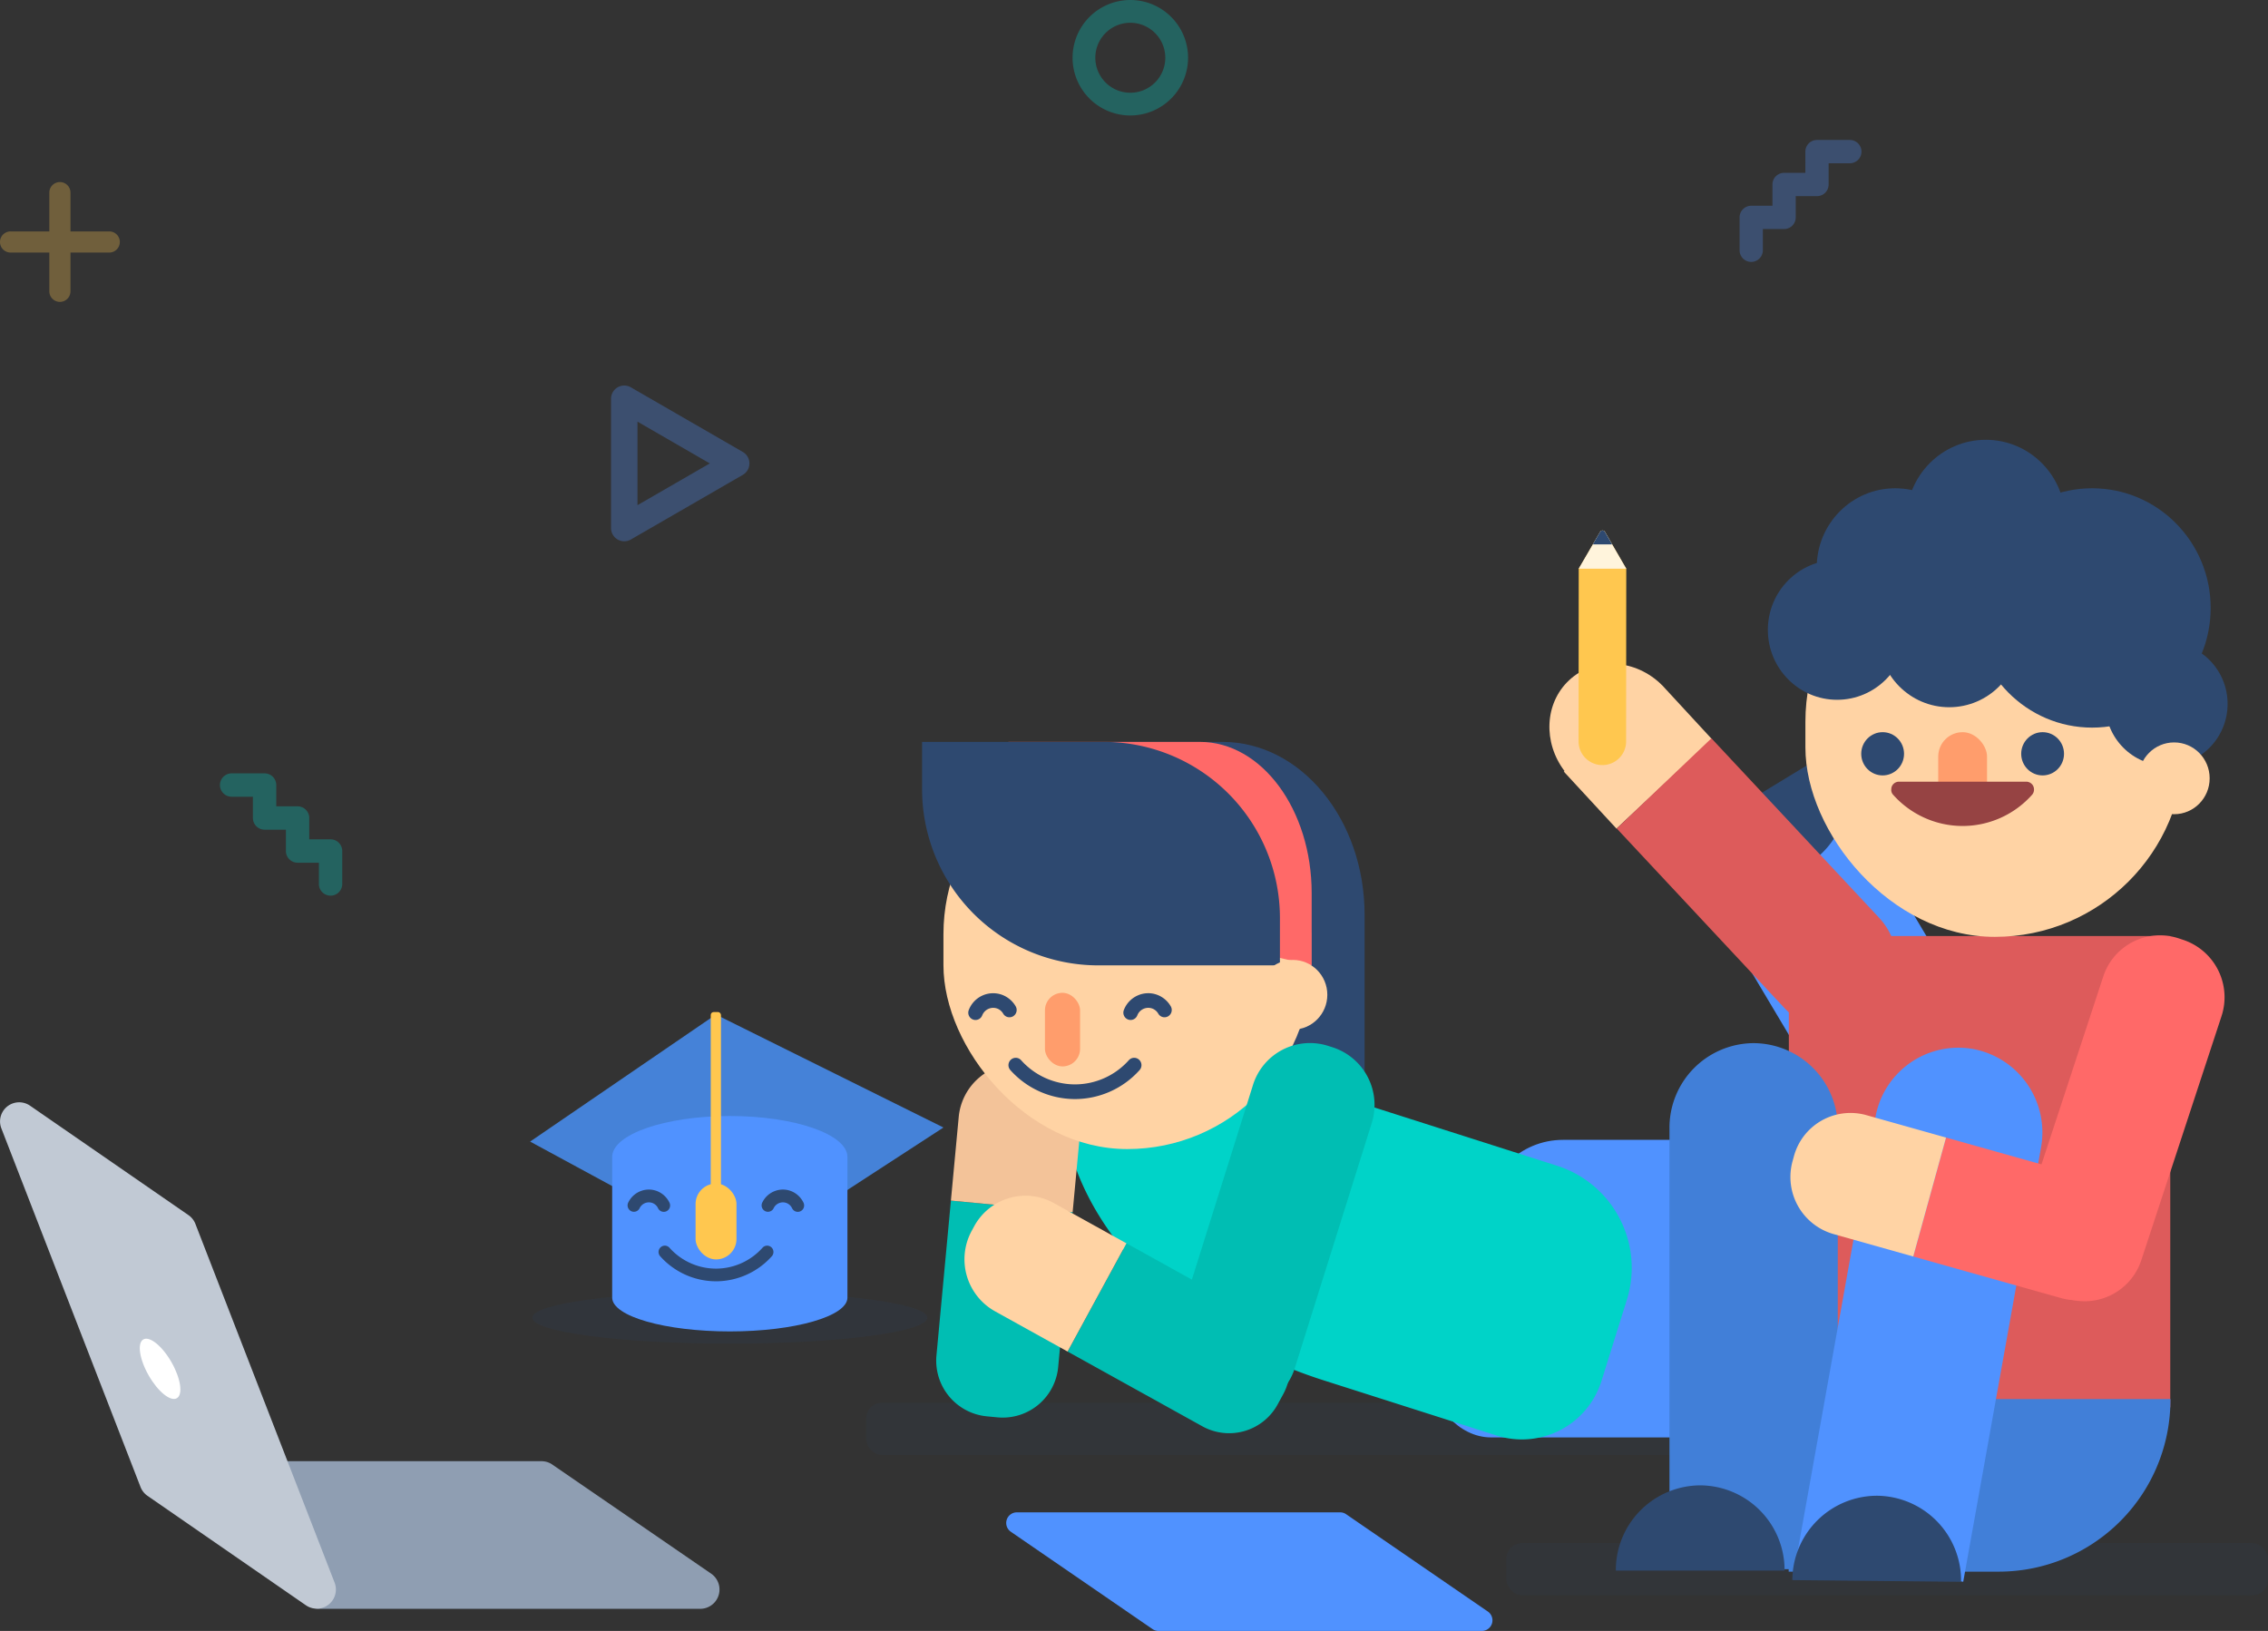 <svg xmlns="http://www.w3.org/2000/svg" width="485.33" height="349.038" viewBox="0 0 485.33 349.038">
  <rect x="0" y="0" width="485.33" height="349.038" fill="#333333" stroke="none"/>
  <g id="Group_4821" data-name="Group 4821" transform="translate(-165 -145.323)">
    <g id="Group_4782" data-name="Group 4782" transform="translate(32.072 40)">
      <g id="Group_4778" data-name="Group 4778" transform="translate(362.448 105.323)" opacity="0.3">
        <path id="Path_3021" data-name="Path 3021" d="M323.488,765.325a12.358,12.358,0,1,1,12.358-12.358A12.369,12.369,0,0,1,323.488,765.325Zm0-19.841a7.486,7.486,0,1,0,7.483,7.483A7.492,7.492,0,0,0,323.488,745.484Z" transform="translate(-311.13 -740.61)" fill="#00d3c8"/>
      </g>
      <path id="Path_3022" data-name="Path 3022" d="M1657.826,115.835a2.488,2.488,0,0,1-2.49,2.49h-4.542v4.547a2.488,2.488,0,0,1-2.49,2.49h-4.552v4.552a2.488,2.488,0,0,1-2.49,2.49h-4.542v4.542a2.49,2.49,0,0,1-4.98,0v-7.037a2.488,2.488,0,0,1,2.49-2.49h4.542v-4.552a2.488,2.488,0,0,1,2.49-2.49h4.552V115.83a2.489,2.489,0,0,1,2.49-2.49h7.037A2.5,2.5,0,0,1,1657.826,115.835Z" transform="translate(-1126.557 21.936)" fill="#5092fc" opacity="0.3"/>
      <path id="Path_3024" data-name="Path 3024" d="M617.882,199.29a2.5,2.5,0,0,1-2.5-2.5v-4.553h-4.559a2.5,2.5,0,0,1-2.5-2.5v-4.565h-4.559a2.5,2.5,0,0,1-2.5-2.5v-4.553h-4.553a2.5,2.5,0,0,1,0-5h7.051a2.5,2.5,0,0,1,2.5,2.5v4.553h4.559a2.5,2.5,0,0,1,2.5,2.5v4.565h4.559a2.5,2.5,0,0,1,2.5,2.5v7.051A2.5,2.5,0,0,1,617.882,199.29Z" transform="translate(-414.215 97.712)" fill="#00d3c8" opacity="0.3"/>
      <path id="Path_3027" data-name="Path 3027" d="M268.95,86.91a2.806,2.806,0,0,1,1.412.378l23.96,13.836a2.835,2.835,0,0,1,0,4.9l-23.96,13.836a2.827,2.827,0,0,1-4.242-2.452V89.74a2.824,2.824,0,0,1,2.83-2.83Zm18.305,16.666-15.475-8.938v17.87Z" transform="translate(-2.434 100.923)" fill="#5092fc" opacity="0.3"/>
      <g id="Group_4767" data-name="Group 4767" transform="translate(132.928 144.286)" opacity="0.3">
        <path id="Path_3030" data-name="Path 3030" d="M.663,862.683a2.262,2.262,0,0,1,1.6-3.863H23.379a2.263,2.263,0,0,1,0,4.526H2.263A2.28,2.28,0,0,1,.663,862.683Z" transform="translate(0 -848.26)" fill="#ffc74f"/>
        <path id="Path_3031" data-name="Path 3031" d="M25.013,859.439a2.261,2.261,0,0,1-.663-1.6V836.723a2.263,2.263,0,0,1,4.526,0v21.116a2.262,2.262,0,0,1-3.863,1.6Z" transform="translate(-13.794 -834.46)" fill="#ffc74f"/>
      </g>
    </g>
    <g id="Group_4816" data-name="Group 4816" transform="translate(879.326 -2927.305)">
      <g id="Group_4805" data-name="Group 4805" transform="translate(-528.975 3231.401)">
        <rect id="Rectangle_2967" data-name="Rectangle 2967" width="213.314" height="11.15" rx="3.322" transform="translate(0 141.441)" fill="#2e4970" opacity="0.1"/>
        <rect id="Rectangle_2968" data-name="Rectangle 2968" width="82.574" height="56.181" rx="12.608" transform="translate(121.095 92.666)" fill="#5092ff"/>
        <path id="Path_3069" data-name="Path 3069" d="M-687.282,3218.213l30.86-18.753,48.189,80.879a18.287,18.287,0,0,1-6.146,24.959h0a17.907,17.907,0,0,1-24.714-6.207Z" transform="translate(860.686 -3195.878)" fill="#5092ff"/>
        <path id="Path_3070" data-name="Path 3070" d="M-629.3,3198.083a18.336,18.336,0,0,1-6.163,25.024,17.953,17.953,0,0,1-24.778-6.222" transform="translate(836.796 -3196.812)" fill="#2e4970"/>
        <rect id="Rectangle_2969" data-name="Rectangle 2969" width="82.574" height="56.181" rx="16.736" transform="translate(132.379 85.167)" fill="#5092ff"/>
        <path id="Path_3071" data-name="Path 3071" d="M-577.4,3304.184h33.148v-69.833c0-20.449-13.621-37.025-30.424-37.025h-23.326v81.787C-598.005,3292.958-588.781,3304.184-577.4,3304.184Z" transform="translate(650.913 -3197.326)" fill="#2e4970"/>
        <path id="Path_3072" data-name="Path 3072" d="M-517.1,3309.415l5.376-17.192a22.939,22.939,0,0,0-14.788-28.728l-90.892-29c-6.218-1.982-12.152-.732-13.256,2.8h0c-8.614,27.537,15.578,59.8,54.034,72.072l37.083,11.83A17.85,17.85,0,0,0-517.1,3309.415Z" transform="translate(674.481 -3172.747)" fill="#00d3c8"/>
        <path id="Path_3073" data-name="Path 3073" d="M-557.274,3255.814l-3.088,33.081a11.974,11.974,0,0,0,10.721,13.082l2.375.227a11.924,11.924,0,0,0,12.953-10.828l3.088-33.082Z" transform="translate(575.408 -3157.646)" fill="#00beb3"/>
        <path id="Path_3074" data-name="Path 3074" d="M-559.786,3249.832l-1.665,17.836,26.05,2.479,1.665-17.835a12.646,12.646,0,0,0-11.323-13.815l-1.047-.1A12.593,12.593,0,0,0-559.786,3249.832Z" transform="translate(579.585 -3169.501)" fill="#f3c399"/>
        <rect id="Rectangle_2970" data-name="Rectangle 2970" width="78.664" height="85.321" rx="39.332" transform="translate(16.538 1.817)" fill="#ffd3a4"/>
        <path id="Path_3075" data-name="Path 3075" d="M-555.045,3246.436a18.585,18.585,0,0,1-13.826-6.206,1.581,1.581,0,0,1,.111-2.217,1.541,1.541,0,0,1,2.2.112,15.487,15.487,0,0,0,11.519,5.17,15.482,15.482,0,0,0,11.519-5.17,1.541,1.541,0,0,1,2.2-.112,1.58,1.58,0,0,1,.113,2.217A18.587,18.587,0,0,1-555.045,3246.436Z" transform="translate(599.722 -3169.998)" fill="#2e4970"/>
        <rect id="Rectangle_2971" data-name="Rectangle 2971" width="7.518" height="15.751" rx="3.759" transform="translate(38.256 53.698)" fill="#ff9d6c"/>
        <path id="Path_3076" data-name="Path 3076" d="M-571.63,3235.1a1.543,1.543,0,0,0,1.441-1,2.517,2.517,0,0,1,3.224-1.442,2.513,2.513,0,0,1,1.26,1.087,1.54,1.54,0,0,0,2.112.565,1.569,1.569,0,0,0,.562-2.133,5.625,5.625,0,0,0-2.82-2.432,5.5,5.5,0,0,0-4.27.112,5.581,5.581,0,0,0-2.952,3.117,1.569,1.569,0,0,0,.886,2.019A1.543,1.543,0,0,0-571.63,3235.1Z" transform="translate(628.214 -3175.586)" fill="#2e4970"/>
        <path id="Path_3077" data-name="Path 3077" d="M-551.663,3235.1a1.544,1.544,0,0,0,1.441-1A2.522,2.522,0,0,1-547,3232.66a2.511,2.511,0,0,1,1.26,1.087,1.54,1.54,0,0,0,2.112.565,1.57,1.57,0,0,0,.562-2.133,5.64,5.64,0,0,0-2.82-2.432,5.579,5.579,0,0,0-7.221,3.229,1.566,1.566,0,0,0,.884,2.019A1.542,1.542,0,0,0-551.663,3235.1Z" transform="translate(575.063 -3175.587)" fill="#2e4970"/>
        <path id="Path_3078" data-name="Path 3078" d="M-526.307,3245.151l-52.424-12.308c-6.882,0-12.461,4.755-12.461-4.56v-30.958h40.983c13.2,0,23.9,14.486,23.9,32.352Z" transform="translate(621.642 -3197.326)" fill="#ff6968"/>
        <path id="Path_3079" data-name="Path 3079" d="M-510.529,3245.151h-38.757a37.7,37.7,0,0,1-37.818-37.57v-10.256h38.756a37.7,37.7,0,0,1,37.82,37.569Z" transform="translate(599.069 -3197.326)" fill="#2e4970"/>
        <path id="Path_3080" data-name="Path 3080" d="M-588.4,3284.421l28.838,16a11.828,11.828,0,0,0,16.144-4.746l1.149-2.11a12.071,12.071,0,0,0-4.7-16.306l-28.839-16Z" transform="translate(631.505 -3153.951)" fill="#00beb3"/>
        <path id="Path_3081" data-name="Path 3081" d="M-560.827,3279.917l15.55,8.624,12.594-23.161-15.548-8.623a12.494,12.494,0,0,0-17.052,5.011l-.505.93A12.745,12.745,0,0,0-560.827,3279.917Z" transform="translate(588.378 -3158.071)" fill="#ffd3a4"/>
        <path id="Path_3101" data-name="Path 3101" d="M12.944,80.74l1.072,0A12.772,12.772,0,0,0,26.786,67.868l-.155-54.885A12.948,12.948,0,0,0,13.787.036l-1.072,0A12.772,12.772,0,0,0-.055,12.907L.1,67.792A12.948,12.948,0,0,0,12.944,80.74Z" transform="translate(87.789 146.247) rotate(-162.41)" fill="#00beb3"/>
        <ellipse id="Ellipse_886" data-name="Ellipse 886" cx="7.384" cy="7.457" rx="7.384" ry="7.457" transform="translate(83.915 46.658)" fill="#ffd3a4"/>
      </g>
      <g id="Group_4807" data-name="Group 4807" transform="translate(-382.768 3214.675)">
        <g id="Group_4806" data-name="Group 4806" transform="translate(0 0)">
          <path id="Path_3082" data-name="Path 3082" d="M-628.368,3222.649l-11.267-12.2.141-.136c-4.607-6.074-4.288-14.468.972-19.406s13.588-4.641,19.254.425c.276.247.55.517.826.789l.683.753.12.127,9.686,10.489-10.1,9.473-.07.067-10.166,9.542Z" transform="translate(642.723 -3187.36)" fill="#ffd3a4"/>
          <path id="Path_3083" data-name="Path 3083" d="M-610.957,3255.181h0a13.832,13.832,0,0,1-19.688-.577l-35.9-38.432,20.259-19.3,35.905,38.43A14.165,14.165,0,0,1-610.957,3255.181Z" transform="translate(680.955 -3180.912)" fill="#dd5b5b"/>
        </g>
      </g>
      <g id="Group_4809" data-name="Group 4809" transform="translate(-391.976 3166.749)">
        <rect id="Rectangle_2977" data-name="Rectangle 2977" width="162.98" height="11.15" rx="3.322" transform="translate(0 236.123)" fill="#2e4970" opacity="0.1"/>
        <path id="Path_3084" data-name="Path 3084" d="M-620.121,3222.076h-70.12a11.558,11.558,0,0,0-11.5,11.615v96.642l81.621-7.385Z" transform="translate(762.187 -3115.882)" fill="#dd5b5b"/>
        <g id="Group_4808" data-name="Group 4808" transform="translate(63.989 19.807)">
          <rect id="Rectangle_2978" data-name="Rectangle 2978" width="81.037" height="86.568" rx="40.518" fill="#ffd3a4"/>
          <ellipse id="Ellipse_888" data-name="Ellipse 888" cx="4.581" cy="4.627" rx="4.581" ry="4.627" transform="translate(46.179 42.764)" fill="#2e4970"/>
          <ellipse id="Ellipse_889" data-name="Ellipse 889" cx="4.581" cy="4.627" rx="4.581" ry="4.627" transform="translate(11.946 42.764)" fill="#2e4970"/>
          <rect id="Rectangle_2979" data-name="Rectangle 2979" width="10.444" height="19.374" rx="5.222" transform="translate(28.422 42.764)" fill="#ff9d6c"/>
          <path id="Path_3085" data-name="Path 3085" d="M-684.187,3204a1.5,1.5,0,0,0,.405,1.21,19.926,19.926,0,0,0,14.865,6.67,19.922,19.922,0,0,0,14.848-6.67,1.682,1.682,0,0,0,.422-1.121v-.017a1.653,1.653,0,0,0-.547-1.245,1.677,1.677,0,0,0-1.127-.429h-27.211a1.68,1.68,0,0,0-1.127.429A1.578,1.578,0,0,0-684.187,3204Z" transform="translate(702.567 -3149.04)" fill="#964343"/>
        </g>
        <path id="Path_3086" data-name="Path 3086" d="M-656.64,3318.051h-45.124v-36.93h81.694A36.751,36.751,0,0,1-656.64,3318.051Z" transform="translate(762.172 -3075.825)" fill="#417fd8"/>
        <ellipse id="Ellipse_890" data-name="Ellipse 890" cx="16.79" cy="16.956" rx="16.79" ry="16.956" transform="translate(66.411 10.374)" fill="#2e4970"/>
        <ellipse id="Ellipse_891" data-name="Ellipse 891" cx="14.816" cy="14.963" rx="14.816" ry="14.963" transform="translate(55.955 25.714)" fill="#2e4970"/>
        <ellipse id="Ellipse_892" data-name="Ellipse 892" cx="17.005" cy="17.173" rx="17.005" ry="17.173" transform="translate(85.588)" fill="#2e4970"/>
        <ellipse id="Ellipse_893" data-name="Ellipse 893" cx="13.087" cy="13.217" rx="13.087" ry="13.217" transform="translate(128.16 43.303)" fill="#2e4970"/>
        <ellipse id="Ellipse_894" data-name="Ellipse 894" cx="15.143" cy="15.293" rx="15.143" ry="15.293" transform="translate(79.622 26.646)" fill="#2e4970"/>
        <ellipse id="Ellipse_895" data-name="Ellipse 895" cx="25.36" cy="25.611" rx="25.36" ry="25.611" transform="translate(99.99 10.374)" fill="#2e4970"/>
        <ellipse id="Ellipse_896" data-name="Ellipse 896" cx="7.607" cy="7.682" rx="7.607" ry="7.682" transform="translate(135.282 64.763)" fill="#ffd3a4"/>
        <path id="Path_3087" data-name="Path 3087" d="M-622.915,3348.313h-36.017v-94.39a18.1,18.1,0,0,1,18.009-18.188h0a18.1,18.1,0,0,1,18.008,18.188Z" transform="translate(693.832 -3106.615)" fill="#417fd8"/>
        <path id="Path_3088" data-name="Path 3088" d="M-649.833,3350.62l-35.44-6.477,16.641-92.883a18.024,18.024,0,0,1,20.926-14.658h0a18.173,18.173,0,0,1,14.514,21.135Z" transform="translate(747.596 -3106.226)" fill="#5092ff"/>
        <path id="Path_3089" data-name="Path 3089" d="M-652.082,3310.355a18.144,18.144,0,0,1,18.056-18.233,18.144,18.144,0,0,1,18.054,18.233" transform="translate(675.505 -3068.361)" fill="#2e4970"/>
        <path id="Path_3090" data-name="Path 3090" d="M-674.8,3311.5a18.142,18.142,0,0,1,18.234-18.052,18.15,18.15,0,0,1,17.875,18.416" transform="translate(735.992 -3067.465)" fill="#2e4970"/>
        <path id="Path_3091" data-name="Path 3091" d="M-697.178,3273.229l31.694,8.916a11.875,11.875,0,0,0,14.645-8.345l.64-2.32a12.024,12.024,0,0,0-8.263-14.789l-31.694-8.917Z" transform="translate(784.241 -3098.448)" fill="#ff6968"/>
        <path id="Path_3092" data-name="Path 3092" d="M-663.681,3270.553l17.088,4.809,7.022-25.455-17.088-4.807a12.543,12.543,0,0,0-15.466,8.811l-.282,1.023A12.7,12.7,0,0,0-663.681,3270.553Z" transform="translate(733.656 -3100.581)" fill="#ffd3a4"/>
        <path id="Path_3106" data-name="Path 3106" d="M12.95,80.735l1.072,0A12.768,12.768,0,0,0,26.792,67.866l-.161-54.881A12.951,12.951,0,0,0,13.785.037l-1.072,0A12.768,12.768,0,0,0-.058,12.906L.1,67.787A12.951,12.951,0,0,0,12.95,80.735Z" transform="translate(131.766 187.746) rotate(-161.64)" fill="#ff6968"/>
      </g>
      <g id="Group_4810" data-name="Group 4810" transform="translate(-499.013 3186.168)">
        <path id="Path_3093" data-name="Path 3093" d="M-612.212,3295.562H-543a2.235,2.235,0,0,1,1.266.393l30.336,20.836a2.277,2.277,0,0,1-1.266,4.154h-69.21a2.245,2.245,0,0,1-1.266-.393l-30.336-20.838A2.277,2.277,0,0,1-612.212,3295.562Z" transform="translate(614.469 -3085.446)" fill="#5092ff"/>
        <g id="Group_800" data-name="Group 800" transform="translate(122.483 50.194) rotate(-90)">
          <path id="Path_933" data-name="Path 933" d="M7.877,5.612,0,10.176.01,0,7.877,4.579a.6.6,0,0,1,.21.822A.592.592,0,0,1,7.877,5.612Z" transform="translate(42.023 0.035)" fill="#ffc74f"/>
          <path id="Path_934" data-name="Path 934" d="M42.032.035,5.065,0A5.078,5.078,0,0,0,0,5.091H0a5.064,5.064,0,0,0,5.045,5.085h.01l36.967.035,5.065-5.076h0C45.118,3.138,44,2.032,42.032.035Z" transform="translate(0 0)" fill="#ffc74f"/>
          <path id="Path_935" data-name="Path 935" d="M7.877,5.612,0,10.176.01,0,7.877,4.579a.6.6,0,0,1,.21.822A.592.592,0,0,1,7.877,5.612Z" transform="translate(42.023 0.035)" fill="#fff" opacity="0.8" style="isolation: isolate"/>
          <path id="Path_936" data-name="Path 936" d="M2.67,2.594,0,4.136,0,0,2.67,1.547a.612.612,0,0,1,.207.84A.592.592,0,0,1,2.67,2.594Z" transform="translate(47.229 3.052)" fill="#2e4970"/>
        </g>
      </g>
      <g id="Group_4814" data-name="Group 4814" transform="translate(-600.887 3289.218)">
        <g id="Group_4811" data-name="Group 4811" transform="translate(0)">
          <ellipse id="Ellipse_897" data-name="Ellipse 897" cx="42.267" cy="5.55" rx="42.267" ry="5.55" transform="translate(0.465 59.858)" fill="#2e4970" opacity="0.15"/>
          <path id="Path_3094" data-name="Path 3094" d="M-543.78,3259.278l45.716,24.776,42.733-27.789-48.7-24.173Z" transform="translate(543.78 -3231.558)" fill="#4582d8"/>
          <path id="Path_3095" data-name="Path 3095" d="M-531.419,3253.8v30.089c0,4,11.272,7.239,25.172,7.239s25.172-3.241,25.172-7.239V3253.8c0-4.846-11.268-8.774-25.172-8.774S-531.419,3248.954-531.419,3253.8Z" transform="translate(548.98 -3222.781)" fill="#5092ff"/>
          <rect id="Rectangle_2981" data-name="Rectangle 2981" width="2.188" height="38.67" rx="0.621" transform="translate(38.655)" fill="#ffc74f"/>
        </g>
        <g id="Group_4813" data-name="Group 4813" transform="translate(20.86 36.7)">
          <path id="Path_3096" data-name="Path 3096" d="M-509.605,3269.183a16.048,16.048,0,0,0,11.941-5.36,1.365,1.365,0,0,0-.1-1.915,1.334,1.334,0,0,0-1.9.1,13.371,13.371,0,0,1-9.949,4.466,13.371,13.371,0,0,1-9.949-4.466,1.333,1.333,0,0,0-1.9-.1,1.364,1.364,0,0,0-.095,1.915A16.041,16.041,0,0,0-509.605,3269.183Z" transform="translate(528.53 -3248.265)" fill="#2e4970"/>
          <rect id="Rectangle_2982" data-name="Rectangle 2982" width="8.755" height="16.241" rx="4.378" transform="translate(14.547)" fill="#ffc74f"/>
          <g id="Group_4812" data-name="Group 4812" transform="translate(0 1.286)">
            <path id="Path_3097" data-name="Path 3097" d="M-524.6,3259.157a1.35,1.35,0,0,0,1.329-.769,2.205,2.205,0,0,1,2.919-1.031,2.2,2.2,0,0,1,1.024,1.041,1.353,1.353,0,0,0,1.807.646,1.373,1.373,0,0,0,.64-1.824,4.943,4.943,0,0,0-2.293-2.326,4.817,4.817,0,0,0-3.738-.208,4.883,4.883,0,0,0-2.8,2.514,1.375,1.375,0,0,0,.633,1.826A1.356,1.356,0,0,0-524.6,3259.157Z" transform="translate(554.526 -3254.405)" fill="#2e4970"/>
            <path id="Path_3098" data-name="Path 3098" d="M-507.339,3259.157a1.353,1.353,0,0,0,1.33-.769,2.2,2.2,0,0,1,2.918-1.031,2.2,2.2,0,0,1,1.024,1.041,1.353,1.353,0,0,0,1.807.646,1.376,1.376,0,0,0,.64-1.824,4.944,4.944,0,0,0-2.294-2.326,4.821,4.821,0,0,0-3.739-.208,4.879,4.879,0,0,0-2.8,2.514,1.376,1.376,0,0,0,.632,1.826A1.363,1.363,0,0,0-507.339,3259.157Z" transform="translate(508.585 -3254.405)" fill="#2e4970"/>
          </g>
        </g>
      </g>
      <g id="Group_4815" data-name="Group 4815" transform="translate(-714.326 3308.49)">
        <path id="Path_3099" data-name="Path 3099" d="M-510.861,3289.041h81.585a4.048,4.048,0,0,1,2.293.713l33.992,23.349a4.127,4.127,0,0,1-2.293,7.528h-81.583a4.053,4.053,0,0,1-2.3-.713l-33.992-23.349A4.127,4.127,0,0,1-510.861,3289.041Z" transform="translate(545.167 -3212.192)" fill="#8f9eb2"/>
        <path id="Path_3100" data-name="Path 3100" d="M-393.971,3346.05l-29.764-76.713a4.116,4.116,0,0,0-1.494-1.9L-459.158,3244a4.093,4.093,0,0,0-6.1,4.9l29.766,76.711a4.111,4.111,0,0,0,1.494,1.9l33.928,23.445A4.093,4.093,0,0,0-393.971,3346.05Z" transform="translate(465.558 -3243.255)" fill="#c1c9d4"/>
        <path id="Path_3107" data-name="Path 3107" d="M7.253,5.671c4,.017,7.239-1.233,7.232-2.791S11.229.044,7.229.027-.01,1.259,0,2.818,3.252,5.653,7.253,5.671Z" transform="translate(35.41 64.776) rotate(-120)" fill="#fff"/>
      </g>
    </g>
  </g>
</svg>
